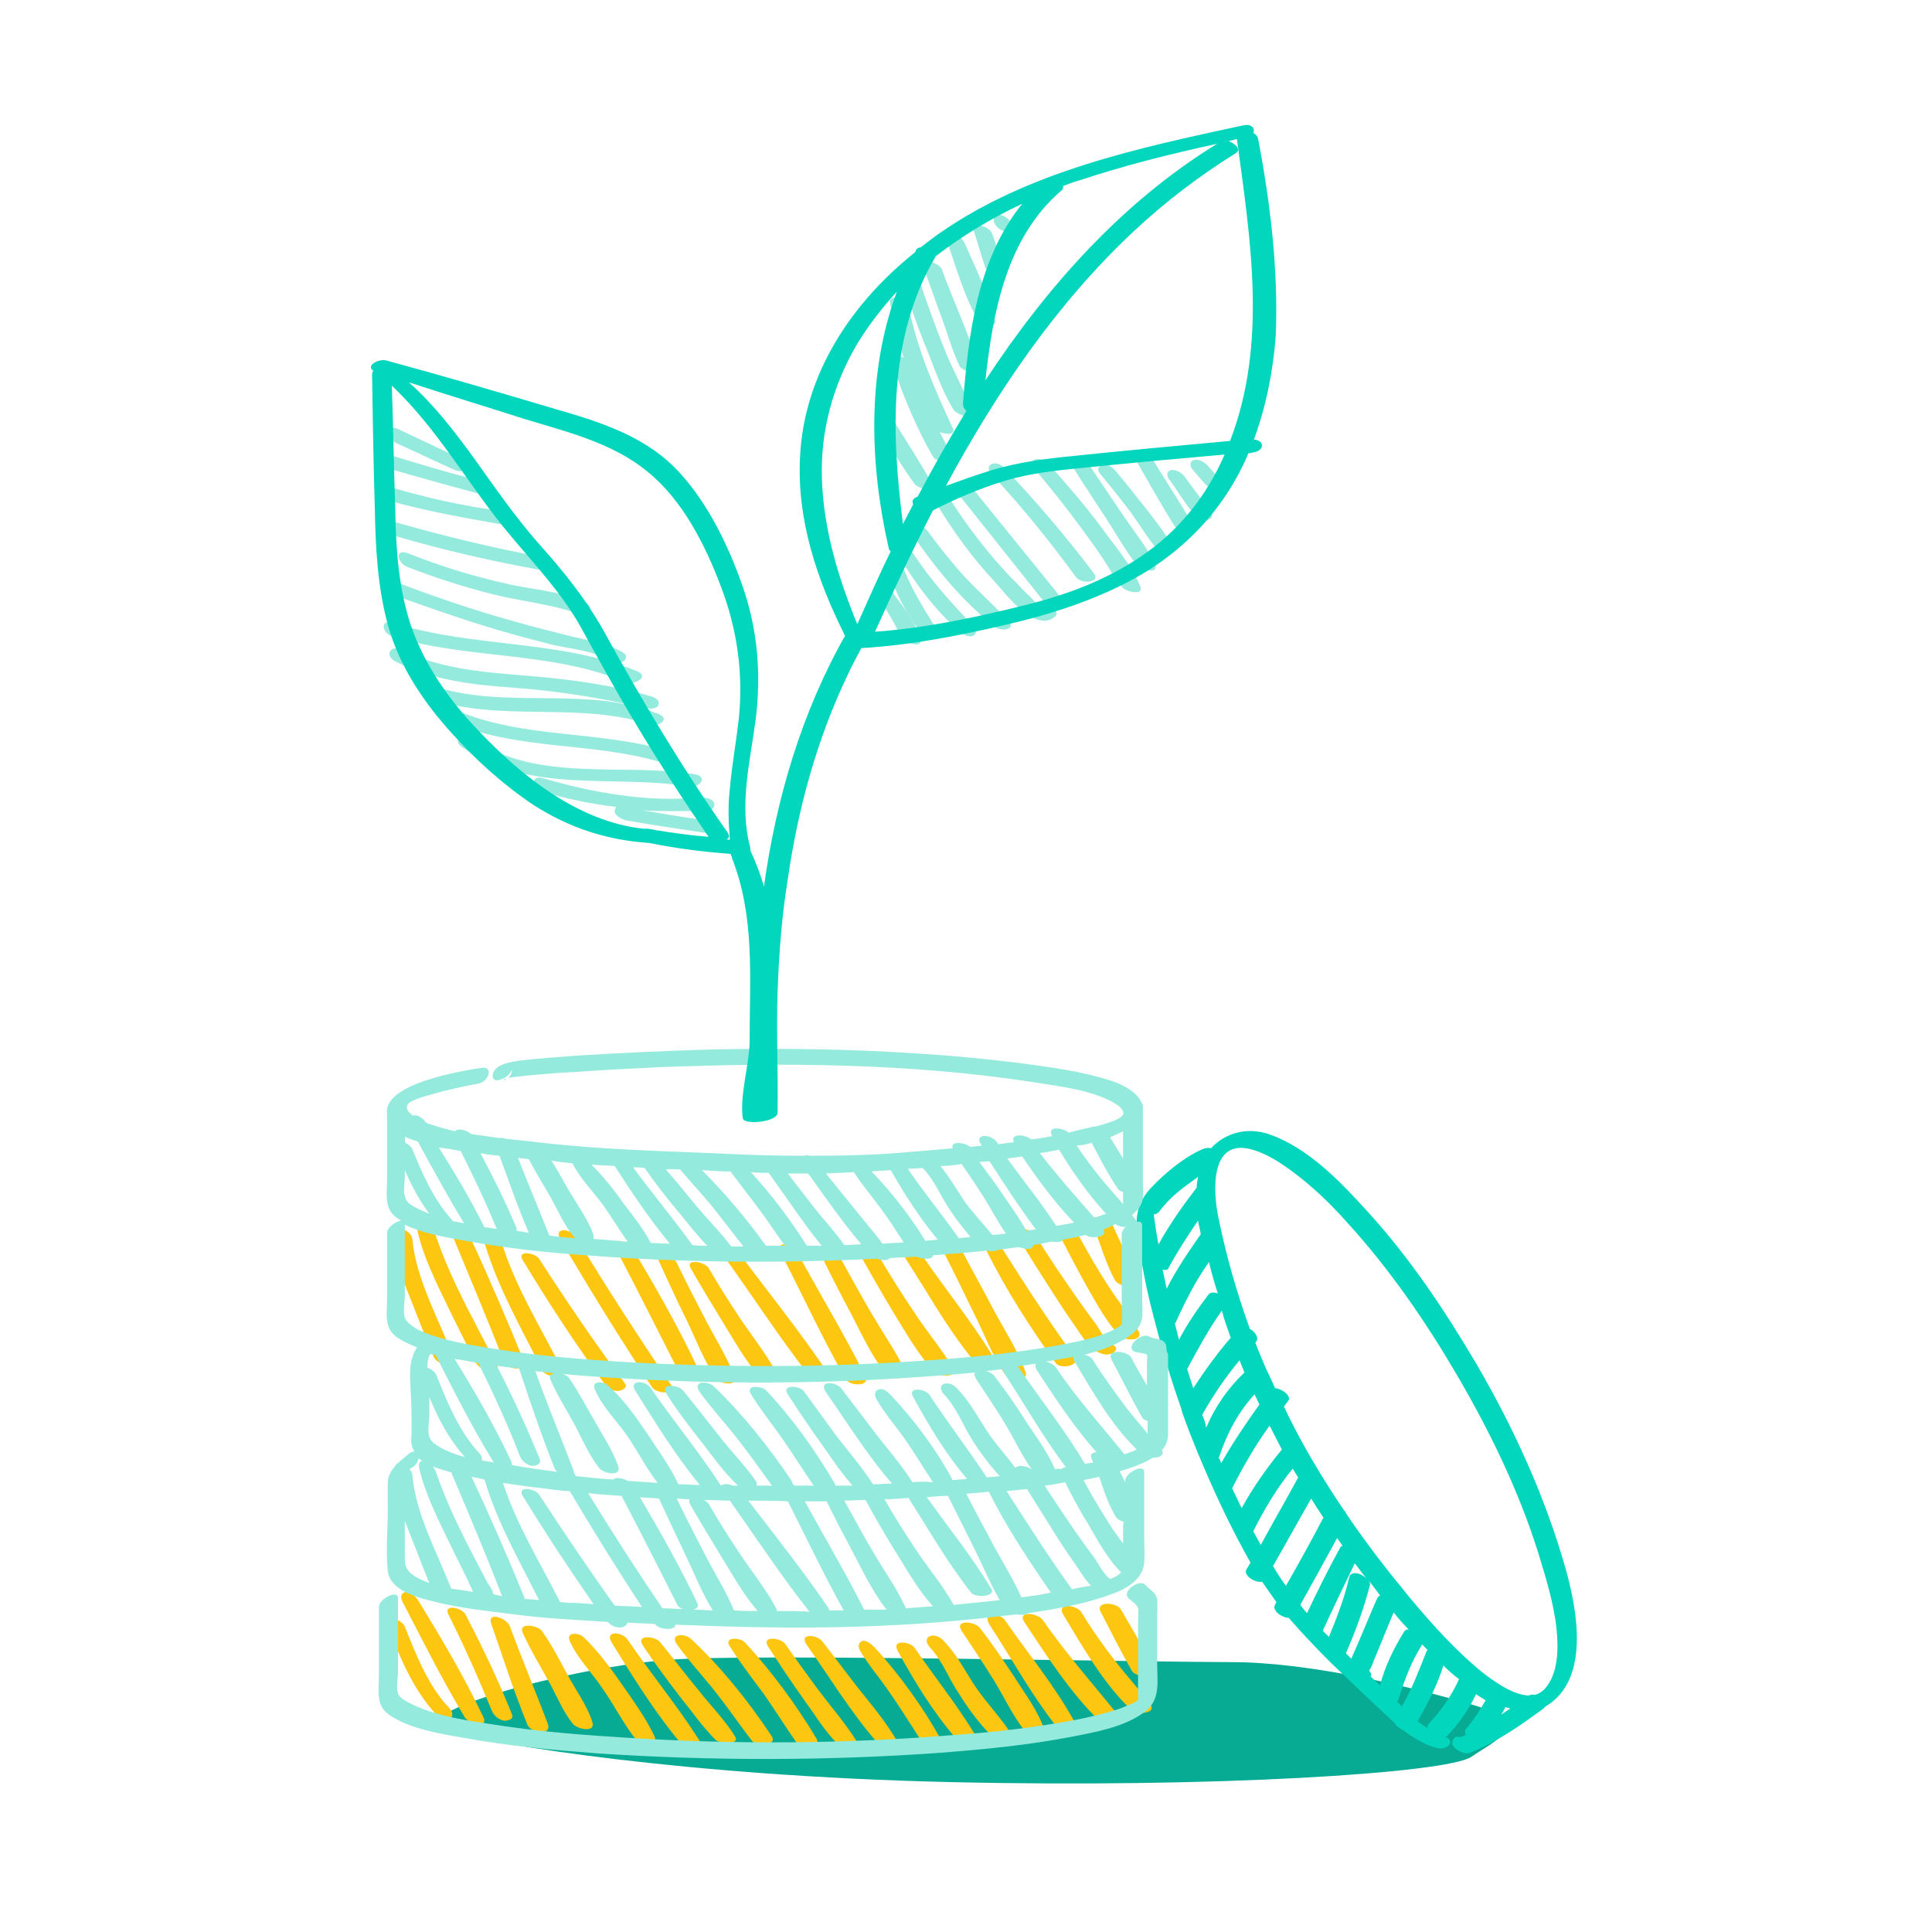 <?xml version="1.0" encoding="utf-8"?>
<!-- Generator: Adobe Illustrator 24.0.3, SVG Export Plug-In . SVG Version: 6.00 Build 0)  -->
<svg version="1.1" id="Calque_1" xmlns="http://www.w3.org/2000/svg" xmlns:xlink="http://www.w3.org/1999/xlink" x="0px" y="0px"
	 viewBox="0 0 283.5 283.5" style="enable-background:new 0 0 283.5 283.5;" xml:space="preserve">
<style type="text/css">
	.st0{fill:#07AA93;}
	.st1{fill:#FDC610;}
	.st2{fill:#02D6BD;}
	.st3{fill:#94EADD;}
</style>
<g>
	<path class="st0" d="M65.4,254c7.2,2,35.2,6.6,73.9,7.5s73-1.3,76.6-3.7c3.6-2.5,9.6-4.9,0-7.7s-24.1-6.2-35.2-6.2
		s-64.6-1.1-79.6-0.5C86.1,243.8,57.3,251.7,65.4,254z"/>
	<g>
		<g>
			<path class="st1" d="M60.5,181.8c-0.1-1.2-2.8-2.5-2.8-0.8c0.1,3,1,5.8,2.1,8.5c1.3,3.2,2.5,6.5,3.9,9.7c0.4,1,3.5,1.8,2.9,0.2
				C64.5,193.7,61.1,188,60.5,181.8z"/>
			<path class="st1" d="M72.3,199.2c0.2-0.2-0.6-1.3-0.8-1.6c-0.4-0.8-0.8-1.5-1.2-2.3c-0.8-1.6-1.7-3.2-2.5-4.9
				c-1.5-3-2.8-6-3.9-9.2c-0.4-1.1-3-2.3-2.6-0.4c0.9,3.8,2.7,7.4,4.4,10.9c0.9,1.9,1.9,3.8,2.8,5.7c0.6,1.3,1.1,3,2.6,3.6
				c0.5,0.2,1.6,0.4,1.8-0.3c0,0,0-0.1,0.1-0.1C73.3,200,72.8,199.5,72.3,199.2z"/>
			<path class="st1" d="M69.2,182c-0.5-1.1-3.4-2-2.6-0.2c2.5,6,5,12,7.4,18.1c0.4,1.1,3.5,1.4,2.9-0.1
				C74.4,193.7,71.9,187.8,69.2,182z"/>
			<path class="st1" d="M73.6,182.3c-0.4-1.2-3.1-2.1-2.6-0.3c1.9,6.7,5.5,12.9,8.6,19.1c0.5,1.1,3.6,1.3,2.9-0.1
				C79.4,194.9,75.6,188.8,73.6,182.3z"/>
			<path class="st1" d="M79.1,184.7c-0.6-0.9-3.3-1.3-2.4,0.2c3.8,6.3,7.8,12.4,12.1,18.3c0.4,0.6,1.3,1,2,0.9
				c0.5-0.1,1.4-0.5,0.9-1.1C87.3,197.1,83.1,190.9,79.1,184.7z"/>
			<path class="st1" d="M84.5,181.5c-0.7-1.2-3.3-1.5-2.3,0.3c4.3,7.4,8.8,14.6,13.5,21.8c0.7,1,3.8,1,2.9-0.2
				C93.7,196.2,89,188.9,84.5,181.5z"/>
			<path class="st1" d="M92.7,183c-0.5-0.9-3.3-1.5-2.4,0.1c3.1,5.9,6.1,11.9,9.1,17.8c0.5,1,3.6,1.2,2.9-0.3
				C99.5,194.6,96.1,188.7,92.7,183z"/>
			<path class="st1" d="M103.7,194c-1.5-2.9-3-5.8-4.4-8.7c-0.3-0.6-1.1-1.3-1.8-1.3c-0.6,0-1.1,0.4-0.8,1.1c1.3,2.8,2.6,5.7,4,8.5
				c1.4,2.9,2.6,6.1,4.4,8.7c0.5,0.8,3.3,1.2,2.7-0.3C106.7,199.2,105.1,196.6,103.7,194z"/>
			<path class="st1" d="M108.5,193.3c-1.6-2.4-3.1-4.8-4.5-7.2c-0.6-1-3.6-1.5-2.6,0.1c1.5,2.6,3,5.1,4.6,7.7
				c1.6,2.6,3.2,5.5,5.2,7.8c0.6,0.6,3.5,1.1,2.7-0.3C112.4,198.6,110.3,196,108.5,193.3z"/>
			<path class="st1" d="M108.4,183.8c-0.8-1.1-3.5-1.2-2.2,0.5c4.2,5.8,8.1,11.9,12.5,17.5c0.5,0.6,1.3,0.9,2,0.8
				c0.5-0.1,1.3-0.5,0.8-1.1C117.4,195.4,112.7,189.6,108.4,183.8z"/>
			<path class="st1" d="M116.9,183.6c-0.7-1.2-3.2-1.6-2.3,0.3c3.2,6.2,6.1,12.5,9.5,18.5c0.6,1,3.6,1.1,2.9-0.4
				C123.9,195.8,120.2,189.7,116.9,183.6z"/>
			<path class="st1" d="M128.1,193.1c-1.7-2.9-3.3-5.8-4.9-8.7c-0.6-1.1-3.5-1.7-2.6,0c1.4,2.9,2.9,5.8,4.4,8.6
				c1.5,2.9,3,6.2,5.1,8.7c0.6,0.7,3.4,0.9,2.7-0.6C131.5,198.4,129.7,195.8,128.1,193.1z"/>
			<path class="st1" d="M134.3,192.8c-2-3-4-6.1-5.8-9.3c-0.6-1-3.5-1.5-2.6,0.1c1.7,3,3.4,6,5.2,9c1.8,2.9,3.7,6.3,6.1,8.8
				c0.6,0.6,3.5,0.8,2.7-0.6C138.2,198,136.1,195.5,134.3,192.8z"/>
			<path class="st1" d="M135.3,184.2c-0.7-1-3.6-1.4-2.6,0.2c3.2,4.9,6.1,10.2,9.8,14.8c0.6,0.8,3.6,0.6,3-0.5
				C142.4,193.7,138.6,189,135.3,184.2z"/>
			<path class="st1" d="M145.8,192.2c-1.5-2.9-3.1-5.7-4.6-8.6c-0.3-0.7-1.1-1.2-1.9-1.2c-0.5,0-1.4,0.3-1,1
				c1.6,3.1,3.1,6.2,4.6,9.3c1.5,2.9,2.7,6.3,4.6,9c0.5,0.7,3.5,1,3-0.3C149.4,198.2,147.4,195.2,145.8,192.2z"/>
			<path class="st1" d="M147,183.1c-0.5-0.8-3.2-1.5-2.4,0.1c2.9,5.9,6.5,11.5,10.3,16.8c0.7,1,3.7,0.4,2.8-0.9
				C153.9,193.9,150.4,188.5,147,183.1z"/>
			<path class="st1" d="M163.1,197.2c-1-0.5-1.8-2.3-2.5-3.2c-1-1.3-1.9-2.6-2.9-4c-2-2.9-4-5.8-5.8-8.8c-0.6-1-3.6-1.4-2.6,0.2
				c1.9,3.2,3.9,6.3,5.9,9.4c1,1.6,2.1,3.1,3.1,4.6c1,1.4,1.7,2.7,3.3,3.2C162.9,199.2,164.8,198,163.1,197.2z"/>
			<path class="st1" d="M167.1,195.4c-1.2-2.3-3-4.4-4.4-6.6c-1.5-2.3-2.9-4.7-4.2-7.1c-0.4-0.7-1.1-1.2-1.9-1.2c-0.5,0-1.4,0.3-1,1
				c1.3,2.5,2.6,5,4,7.5c1.4,2.4,2.8,5.1,4.8,7.1C165,196.7,167.8,196.9,167.1,195.4z"/>
			<path class="st1" d="M163.7,188c0.5,0.7,3.4,1.4,3,0c-0.8-2.9-2.3-5.6-3.5-8.4c-0.5-1.1-3.5-1.6-2.9,0
				C161.4,182.2,162.2,185.4,163.7,188z"/>
		</g>
		<g>
			<path class="st1" d="M59.4,238.7c-0.4-1.1-3.2-2-2.5-0.2c1.8,4.8,3.7,9.4,7.2,13.2c1.2,1.3,3.3,0.4,1.7-1.2
				C62.8,247.3,61.1,242.9,59.4,238.7z"/>
			<path class="st1" d="M61.4,234.9c-0.4-0.6-1.2-1.5-1.9-1.3s-0.8,0.8-0.4,1.5c2.9,5.6,5.8,11.4,9.1,16.9c0.6,1,3.6,1.8,2.7-0.1
				C68.1,246,64.7,240.3,61.4,234.9z"/>
			<path class="st1" d="M68.3,236.9c-0.5-1-3.3-1.6-2.5,0c2.3,4.6,4.4,9.3,6.4,14.2c0.3,0.7,1.1,1.3,1.8,1.4c0.5,0,1.5-0.2,1.1-1
				C73.1,246.5,70.8,241.7,68.3,236.9z"/>
			<path class="st1" d="M74.8,238.6c-0.5-1.2-3.4-2.2-2.7-0.3c1.7,4.9,3.3,9.9,5.3,14.8c0.5,1.2,3.6,1.6,3-0.1
				C78.6,248.2,76.6,243.5,74.8,238.6z"/>
			<path class="st1" d="M83.3,245.8c-1.2-2.2-2.3-4.4-3.8-6.5c-0.6-0.8-3.5-1.3-2.8,0.3c1.1,2.4,2.4,4.6,3.7,6.9
				c1.2,2.1,2.2,4.7,3.7,6.5c0.6,0.7,3.4,1.4,2.8-0.4C86.1,250.2,84.5,248,83.3,245.8z"/>
			<path class="st1" d="M91.5,247.5c-1.8-2.6-3.7-5.2-5.9-7.3c-0.6-0.6-2.6-0.8-2,0.6c1.1,2.5,3.2,4.6,4.7,6.8
				c1.7,2.4,3.1,5.2,4.9,7.5c0.6,0.8,3.6,1.2,2.8-0.4C94.8,252.2,93.1,249.8,91.5,247.5z"/>
			<path class="st1" d="M92.1,240.6c-0.8-1.2-3.5-1.4-2.3,0.5c3.1,5,6.3,10.2,10.1,14.7c0.5,0.6,1.3,0.9,2,0.8
				c0.5-0.1,1.2-0.5,0.8-1.1C99.4,250.3,95.5,245.6,92.1,240.6z"/>
			<path class="st1" d="M102.4,247.9c-1.9-2.3-3.7-4.7-5.6-7c-0.7-0.8-3.5-1.1-2.5,0.5c1.7,2.6,3.6,5.1,5.5,7.6
				c1.7,2.1,3.3,4.4,5.2,6.3c0.6,0.6,3.8,0.8,2.8-0.6C106.3,252.3,104.2,250.2,102.4,247.9z"/>
			<path class="st1" d="M101.4,240.5c-0.9-0.9-3.3-0.8-2,0.9c1.6,2.2,3.5,4.3,5.3,6.5c1.9,2.4,3.7,5,5.6,7.5c0.7,1,3.9,0.8,2.9-0.7
				C109.8,249.6,105.8,244.6,101.4,240.5z"/>
			<path class="st1" d="M109.3,241c-0.6-0.7-3.2-0.9-2.2,0.6c1.5,2.4,3.3,4.7,5,7c1.6,2.3,3.1,4.7,4.7,7c0.7,1,3.9,1,3-0.5
				C116.8,250.1,113.2,245.2,109.3,241z"/>
			<path class="st1" d="M120.1,248c-1.7-2.3-3.3-4.5-4.9-6.8c-0.7-0.9-3.5-1.2-2.5,0.4c1.7,2.6,3.4,5.2,5.2,7.7
				c1.6,2.2,3.1,4.7,5,6.6c0.6,0.6,3.7,1.1,2.8-0.4C124,252.8,121.9,250.4,120.1,248z"/>
			<path class="st1" d="M126,247.8c-1.8-2.3-3.5-4.6-5.3-6.9c-0.8-1.1-3.6-1.3-2.3,0.5c3.4,4.8,6.6,10.1,10.5,14.5
				c0.5,0.5,1.3,0.9,2,0.8c0.5-0.1,1.2-0.5,0.8-1.1C130.1,252.8,128,250.3,126,247.8z"/>
			<path class="st1" d="M128.3,241.7c-0.4-0.4-1.2-1.1-1.8-0.9c-0.6,0.3-0.6,0.9-0.3,1.4c1.2,2.1,2.9,4,4.3,6.1
				c1.7,2.4,3.2,4.9,4.8,7.3c0.6,0.8,3.6,1.2,2.8-0.3C135.5,250.6,132,245.7,128.3,241.7z"/>
			<path class="st1" d="M134.2,241.8c-0.6-0.9-3.4-1.3-2.5,0.4c2.4,4.4,5.2,9,8.5,12.8c0.6,0.7,3.7,0.9,2.8-0.6
				C140.3,250,137.1,246,134.2,241.8z"/>
			<path class="st1" d="M142.8,247c-1.4-2.2-2.6-4.5-4.5-6.4c-1.2-1.2-3.3-0.5-1.8,1.2c1.8,1.9,2.7,4.5,4.2,6.7
				c1.3,2.1,2.9,4.3,4.6,6c0.5,0.5,1.3,0.9,2,0.7c0.5-0.1,1.2-0.5,0.8-1.2C146.5,251.6,144.4,249.5,142.8,247z"/>
			<path class="st1" d="M148.8,246c-1.6-2.4-3.2-4.8-5-7.1c-0.7-1-3.8-1.3-2.7,0.4c1.6,2.4,3.2,4.8,4.7,7.2s2.8,5.3,4.6,7.5
				c0.6,0.7,3.5,1.5,2.8-0.3C152.3,251,150.3,248.4,148.8,246z"/>
			<path class="st1" d="M147.5,237.8c-0.8-1.2-3.5-1.3-2.3,0.6c3.2,4.9,6.1,10.2,9.7,14.8c0.6,0.8,3.6,1,2.8-0.5
				C154.8,247.4,150.9,242.7,147.5,237.8z"/>
			<path class="st1" d="M153,237.7c-0.7-1-3.8-1.4-2.7,0.3c3.3,5,6.7,10.3,11,14.5c0.7,0.7,3.7,0.4,2.7-0.9
				C160.3,247,156.4,242.6,153,237.7z"/>
			<path class="st1" d="M163.7,243.8c-1.8-2.3-3.5-4.7-5-7.2c-0.7-1.1-3.7-1.5-2.7,0.3c2.9,4.8,6,10.3,10.1,14.1
				c0.7,0.6,3.7,0.5,2.7-0.9C167.2,247.9,165.3,245.9,163.7,243.8z"/>
			<path class="st1" d="M169.3,244.7c-1.5-2.9-3.2-5.7-4.8-8.5c-0.6-1.1-3.8-1.3-3,0.3c1.5,2.9,3,5.9,4.6,8.7
				C166.8,246.3,170,246.1,169.3,244.7z"/>
		</g>
		<path class="st2" d="M229.8,230.4c-3-10.6-7.5-20.5-13-30c-4.7-8-9.9-15.8-16.2-22.7c-3.9-4.3-8.6-9.2-14.2-11.2
			c-3.3-1.2-6.6-0.3-8.7,2c-0.3-0.1-0.8-0.1-1.4,0.2c-2.7,1.2-5.4,3.5-7.4,5.6c-2.6,2.8-2.3,5.3-1.7,8.8c0.5,3.4,1.2,6.8,2.1,10.2
			c0.6,2.3,1.2,4.6,1.9,6.9c0,0.2,0.1,0.4,0.2,0.6c0.6,2,1.3,4.1,2,6.1c0,0.2,0.1,0.4,0.2,0.7c0.6,1.7,1.3,3.5,2,5.2
			c2.3,5.6,4.9,11.2,7.9,16.5c-0.2,0.3-0.4,0.7-0.6,1c-0.5,0.9,1.3,2,2.3,1.8c0.7,1,1.4,2,2.1,3c-0.1,0.1-0.1,0.2-0.2,0.4
			c-0.5,0.8,1,1.9,2,1.9c1.9,2.2,4,4.4,6.1,6.5c2.6,2.5,5.2,5,7.8,7.4c0.5,0.5,1.1,1,1.6,1.5c0.2,0.4,0.7,0.8,1.3,1.1
			c1.5,1.1,3.1,2.1,4.9,2.6c1.5,0.4,2.9-1,1.3-1.6c0.1,0,0.1-0.1,0.2-0.1c1.8-1.9,3.2-3.9,4.3-6.2c0.4,0.3,0.9,0.6,1.4,0.9
			c-0.8,1.4-1.7,2.8-2.8,4.1c-0.3,0.3-0.3,0.7-0.1,1c-0.3,0.1-0.5,0.2-0.8,0.3c-0.5-0.1-0.9-0.1-1.1,0.5l0,0
			c-0.4,0.8,0.6,1.5,1.5,1.8l0,0l0,0c0.4,0.1,0.7,0.1,1,0c4-1.6,7.4-4,10.8-6.5c0.1-0.1,0.2-0.2,0.3-0.3
			C233.4,246.5,231.4,236.2,229.8,230.4z M169.3,178.2c0.3,0,0.6-0.2,0.8-0.4c1.6-2.2,3.6-3.6,5.7-5.1c-0.1,0.5-0.2,1.1-0.2,1.6
			c0,0,0,0-0.1,0.1c-2,2.6-3.9,5.3-5.5,8.2C169.7,181.1,169.5,179.7,169.3,178.2z M171.2,189.1c-0.2-0.9-0.4-1.9-0.6-2.8
			c0.4,0.1,0.8,0.1,0.9-0.3c1.3-2.4,2.8-4.7,4.3-6.9c0.1,0.7,0.3,1.3,0.4,2C174.4,183.7,172.6,186.3,171.2,189.1z M173,196.6
			c-0.2-0.8-0.4-1.6-0.6-2.4l0.1-0.1c1.4-3.1,2.9-6.1,4.9-8.9c0.4,1.6,0.8,3.1,1.3,4.6c-0.6-0.2-1.1-0.2-1.4,0.2
			C175.7,192.1,174.2,194.3,173,196.6z M175.1,203.7c-0.3-0.9-0.6-1.9-0.9-2.8c1.6-3,3.2-5.9,5.1-8.6c0.1,0.4,0.2,0.7,0.3,1.1
			c0.3,1,0.7,2,1,2.9C178.6,198.6,176.8,201.1,175.1,203.7z M176.4,207.6c1.6-2.8,3.4-5.5,5.5-8c0.2,0.6,0.5,1.2,0.7,1.8
			c-2.4,2.3-4.3,5-5.6,8.1C176.9,208.9,176.7,208.2,176.4,207.6z M178.8,213.9c0,0,0-0.1,0.1-0.1c1.1-3.4,2.8-6.6,5.2-9.2
			c0.2,0.5,0.5,1,0.7,1.5c-2,2.8-3.9,5.6-5.6,8.6C179.1,214.4,179,214.1,178.8,213.9z M182.2,221.3c-0.5-1-0.9-1.9-1.4-2.9
			c1.6-3.2,3.4-6.3,5.5-9.2c0.6,1.2,1.2,2.3,1.8,3.5C185.9,215.4,183.9,218.2,182.2,221.3z M185,226.7c-0.4-0.7-0.7-1.3-1.1-2
			c1.6-3.2,3.5-6.4,5.8-9.2c0.3,0.5,0.5,0.9,0.8,1.3C188.7,220.1,186.8,223.4,185,226.7z M188.7,232.7c-0.7-0.9-1.3-1.9-1.9-2.9
			c1.9-3.3,3.7-6.6,5.6-9.9c0.6,1,1.2,1.9,1.8,2.8C192.4,226.1,190.6,229.4,188.7,232.7z M191.8,236.7c-0.4-0.4-0.7-0.8-1-1.2
			c1.8-3.2,3.6-6.5,5.4-9.8c0.3,0.4,0.5,0.7,0.8,1.1c-0.2,0.1-0.3,0.2-0.4,0.4C194.9,230.3,193.3,233.5,191.8,236.7z M195,240.2
			c-0.3-0.3-0.6-0.6-0.9-0.9c1.5-3.3,3.1-6.6,4.7-9.9c0.6,0.8,1.2,1.6,1.8,2.3c-0.7-0.8-2.3-1.3-2.6-0.3
			C197.3,234.4,196.2,237.3,195,240.2z M198.3,243.4l-0.1-0.1c-0.2-0.2-0.5-0.5-0.7-0.7c1.4-3.2,2.6-6.5,3.5-9.9
			c0.1-0.3,0-0.5-0.2-0.8c0.6,0.7,1.1,1.4,1.7,2.2c-0.1,0.1-0.3,0.2-0.4,0.4c-1.1,2.5-2.1,5-3.2,7.5
			C198.7,242.4,198.5,242.9,198.3,243.4z M202.5,247.3c-0.5-0.4-0.9-0.9-1.4-1.3c0.1-0.1,0.1-0.2,0.1-0.3c0-0.2-0.2-0.4-0.3-0.6
			c0.2-0.1,0.6-1.1,0.6-1.2c1-2.4,2-4.9,3-7.3c0.7,0.9,1.4,1.7,2.2,2.5c-0.3,0-0.6,0.1-0.7,0.4C204.5,241.9,203.2,244.6,202.5,247.3
			z M205.7,250.4c-0.2-0.2-0.5-0.5-0.7-0.7l0,0c0.1-0.1,0.2-0.2,0.2-0.3c0.9-2.9,1.9-5.6,3.5-8.1c0.3,0.3,0.5,0.6,0.8,0.8
			c-0.1,0.1-0.2,0.2-0.2,0.3C208.2,245.1,207.2,247.9,205.7,250.4z M209.7,252.9c-0.2,0.2-0.3,0.5-0.2,0.7c-0.5-0.3-1-0.7-1.5-1
			c1.5-2.6,2.9-5.3,3.8-8.2c0.7,0.7,1.5,1.4,2.3,2C213,248.8,211.5,251,209.7,252.9z M207,234.6c-3.3-4-6.5-8.1-9.4-12.4
			c-0.1-0.2-0.2-0.4-0.4-0.6c-3.3-4.9-6.3-9.9-8.8-15.2c0.2-0.3,0.4-0.5,0.6-0.8c0.6-0.7-0.8-1.8-1.9-1.9c-0.5-1.2-1.1-2.3-1.6-3.5
			c-0.4-1-0.9-2.1-1.3-3.2l0.1-0.1c0.5-0.5-0.1-1.5-0.9-1.9c-1.9-5.3-3.5-10.8-4.6-16.3c-0.8-3.7-1.3-11.5,4.6-10.1
			c2.4,0.6,4.5,2,6.5,3.5c2.8,2.1,5.4,4.6,7.7,7.2c6.4,7,11.8,14.9,16.5,23s8.8,16.6,11.6,25.5c1.1,3.6,2.3,7.4,2.7,11.2
			c0.3,2.8,0.3,6.7-1.8,8.9c-0.4,0.4-0.9,0.7-1.4,0.8c-0.3-0.1-0.6,0-0.9,0.1c-2.5-0.1-5.5-2.4-6.9-3.5
			C213.5,242.1,210.2,238.4,207,234.6z M220.9,250.5c0.2,0.1,0.5,0.1,0.7,0.2c-0.4,0.3-0.9,0.6-1.3,0.9
			C220.5,251.3,220.7,250.9,220.9,250.5z"/>
		<g>
			<path class="st3" d="M73.8,158.4L73.8,158.4c0,0.1,0.2,0.1,0.5-0.1c-0.1,0-0.2,0-0.3,0C73.9,158.4,73.9,158.4,73.8,158.4z"/>
			<g>
				<path class="st3" d="M83.5,202.2c-0.5-0.8-3.4-1.2-2.7,0.3c1,2.3,2.4,4.5,3.6,6.7c1.1,2.1,2.1,4.5,3.6,6.3
					c0.6,0.7,3.3,1.3,2.7-0.4c-0.8-2.3-2.3-4.5-3.5-6.7C86,206.4,84.9,204.2,83.5,202.2z"/>
				<path class="st3" d="M171.1,197.4c-0.3-1.1-1.7-0.8-2.5-1.3c-1.1-0.6-3.5,1.5-2.2,2.2c0.4,0.2,1.8,0.3,1.9,0.5
					c0.1,0.2,0,1,0,1.2c0,1.1,0,2.2,0,3.3c-0.8-1.4-1.6-2.7-2.3-4.1c-0.6-1-3.7-1.3-2.9,0.3c1.5,2.8,2.9,5.7,4.5,8.5
					c0.1,0.2,0.4,0.4,0.8,0.5c0,0.5,0,1,0,1.5c0,0.1,0,0.3,0,0.4c-1-1.3-2.1-2.5-3.1-3.8c-1.7-2.3-3.4-4.6-4.9-7
					c-0.2-0.4-0.7-0.7-1.3-0.8c1.9-0.5,3.8-1.1,5.4-2c1.1-0.6,2.5-1.5,2.9-2.7c0.4-1,0.2-2.3,0.2-3.3c0-3.7,0-7.4,0-11
					c0-0.5-0.4-0.6-0.8-0.5c0-0.1-0.1-0.3-0.2-0.4c-0.2-0.2-0.3-0.4-0.5-0.6c0.6-0.5,1.1-1,1.4-1.7c0.4-1,0.2-2.3,0.2-3.3
					c0-3.7,0-7.4,0-11c0-0.2-0.1-0.4-0.2-0.5c-0.6-1.5-2.6-2.6-4.4-3.2c-4.3-1.4-9-2-13.4-2.6c-4.9-0.6-9.9-1.1-14.9-1.4
					c-10.2-0.7-20.5-0.8-30.7-0.6c-6.5,0.2-13,0.5-19.5,0.9c-2.7,0.2-5.4,0.4-8.1,0.7c-1.3,0.2-4.3,0.5-4.2,2.4
					c0.1,0.7,0.9,0.6,1.6,0.2c0,0,0,0,0.1,0c0.6-0.4,1.2-1,1.1-1.5c0.1,0.9-0.3,1.3-0.6,1.5c0.1,0,0.3-0.1,0.4-0.1
					c0.9-0.1,1.8-0.2,2.7-0.3c2.3-0.2,4.5-0.4,6.8-0.5c4.1-0.3,8.2-0.5,12.3-0.7c18-0.7,36.4-0.6,54.3,2.1c3.6,0.6,7.8,1,11.2,2.5
					c0.7,0.3,1.5,0.7,2.1,1.2c0.8,0.8,0.7,1.3-0.3,1.8s-2.1,0.8-3.2,1.1c-0.4,0-0.8,0.1-1,0.2c-0.2,0-0.4,0.1-0.6,0.1
					c-0.8,0.2-1.6,0.4-2.4,0.6c-0.9-0.8-3.3-1-2.4,0.5l0,0c-1,0.2-2,0.4-3.1,0.5c-0.9-0.8-3.2-0.9-2.5,0.4c-0.8,0.1-1.6,0.2-2.3,0.3
					c-0.1-0.1-0.2-0.3-0.3-0.4c-0.8-1.1-3.4-1.2-2.2,0.5l0.1,0.1c-0.6,0.1-1.1,0.1-1.7,0.2c-0.9-0.7-3-0.9-2.6,0.2
					c-2.3,0.2-4.7,0.4-7,0.6c-4.7,0.4-9.3,0.5-13.9,0.5c-0.4-0.1-0.7-0.1-0.9,0c-3.8,0-7.7-0.1-11.5-0.3c-9.3-0.4-18.5-0.6-27.7-1.7
					c-1.5-0.2-3-0.3-4.6-0.5c-0.3-0.1-0.6-0.2-0.9-0.1c-1.4-0.2-2.8-0.4-4.2-0.6c-0.6-0.6-2-0.9-2.3-0.4c-1.4-0.3-2.7-0.7-3.9-1.1
					c-0.1,0-0.3-0.1-0.4-0.2c-0.4-0.5-1.1-1.2-1.8-1h-0.1c-0.7-0.5-1.1-1-0.8-1.6c0.5-0.8,3-1.3,3.8-1.6c2.2-0.6,4.4-1.1,6.6-1.5
					c1.4-0.2,2.4-2.6,0.4-2.3c-2.4,0.4-14.5,2.2-13.8,6.8c0,3.2,0,6.4,0,9.6c0,2.1-0.5,4.2,1.4,5.6c0.2,0.1,0.4,0.3,0.7,0.4
					c-0.8,0.1-2.1,1-2.1,1.8c0,3.2,0,6.5,0,9.7c0,2.1-0.5,4.2,1.4,5.6c0.9,0.6,1.9,1.1,3,1.5c-1.4,2.1-1,4.7-0.9,7.1
					c0.1,1.7,0.1,3.5,0.1,5.2c0,0.8-0.2,1.8,0.2,2.6c0.1,0.1,0.1,0.3,0.2,0.4c-0.3,0-0.6,0.1-1,0.5c-0.5,0.4-1,0.8-1.4,1.2
					c-0.2,0.1-0.3,0.2-0.4,0.4c-0.6,0.7-1.1,1.5-1.1,2.5c0,1.3,0,2.7,0,4c0,2.9-0.3,6,0,8.9c0.3,3,4.7,4,7.1,4.6
					c3.7,0.9,7.6,1.3,11.5,1.8c4.5,0.6,9.1,0.8,13.7,1.1c0.4,0.5,1.2,0.9,1.9,0.8c0.4,0,0.9-0.3,1-0.7c1.3,0.1,2.7,0.1,4,0.2
					c0.6,0.9,3.1,1,3,0.1c7.2,0.3,14.5,0.5,21.8,0.4c7.6-0.1,15.2-0.5,22.8-1.3c1.8-0.2,3.6-0.4,5.4-0.6c0.7,0.1,1.5,0.1,1.8-0.2
					c4.1-0.6,8.2-1.3,12-2.7c2.1-0.7,4.8-2.1,5-4.7c0.1-1.2,0-2.4,0-3.6c0-3.2,0-6.5,0-9.7c0-1.3-2.8,0.1-2.8,1.3c0,0.1,0,0.2,0,0.2
					c-0.3-0.6-0.5-1.1-0.8-1.6c1.7-0.5,3.4-1.1,4.9-2c0.9,0,1.7-0.3,1.3-1.1c0.7-0.8,0.9-1.5,0.9-2.5c0-1.8,0-3.6,0-5.4
					c0-2.1,0-4.2,0-6.2C171.1,198.3,171.2,197.7,171.1,197.4z M157.7,199.8c2.6,4.4,5.4,9.3,9.1,12.9c-0.6,0.3-1.2,0.5-1.8,0.7
					c-3.4-4.2-7-8.2-10.1-12.8c-0.3-0.4-0.8-0.6-1.4-0.8c1.3-0.2,2.7-0.5,4-0.7C157.5,199.3,157.5,199.6,157.7,199.8z M154.8,215.6
					c-1-2.4-2.7-4.7-4.1-6.8c-1.5-2.4-3.1-4.7-4.8-6.9c-0.2-0.3-0.7-0.6-1.2-0.7c0.8-0.1,1.6-0.2,2.4-0.3c0,0.1,0.1,0.3,0.2,0.5
					c3,4.6,5.8,9.5,9.1,13.9c-0.2,0-0.5,0.1-0.7,0.3C155.4,215.5,155.1,215.5,154.8,215.6z M157.3,233.2c-3.4-4.7-6.5-9.6-9.6-14.4
					c1-0.1,2-0.2,3-0.3c1.5,2.4,3,4.8,4.5,7.2c1,1.6,2.1,3.1,3.1,4.6c0.6,0.9,1.1,1.7,1.8,2.4C159.2,232.8,158.2,233,157.3,233.2z
					 M149.9,234.4c-1.2-2.6-2.7-5.1-4.1-7.6c-1.3-2.5-2.7-5-4-7.6c1.1-0.1,2.2-0.2,3.3-0.3c2.6,5.2,5.8,10,9.1,14.8
					C152.8,234,151.4,234.2,149.9,234.4z M133.9,217.5c-1.6-2.5-3.5-4.7-5.3-7c-1.7-2.2-3.4-4.5-5.1-6.7c-0.8-1.1-3.5-1.3-2.3,0.5
					c3.1,4.4,6.1,9.3,9.7,13.4c-0.9,0-1.8,0.1-2.7,0.1c0,0,0,0-0.1,0c-1.6-2.5-3.5-4.7-5.3-7c-1.6-2.2-3.2-4.4-4.8-6.6
					c-0.6-0.9-3.4-1.1-2.4,0.4c1.6,2.5,3.3,5,5.1,7.5c1.4,2,2.8,4.1,4.4,5.9c-0.8,0-1.7,0-2.5,0c0-0.1-0.1-0.2-0.1-0.3
					c-2.8-4.8-6.3-9.7-10.1-13.7c-0.6-0.6-3.1-0.9-2.2,0.6c1.5,2.4,3.2,4.5,4.8,6.8c1.5,2.2,2.9,4.4,4.4,6.6c-0.9,0-1.9,0-2.8,0
					c-0.1-0.1-0.2-0.2-0.3-0.3c0-0.1-0.1-0.3-0.2-0.5c-3.3-4.9-7.2-9.8-11.4-13.8c-0.9-0.8-3.2-0.8-2,0.9c1.6,2.2,3.4,4.2,5.1,6.3
					c1.9,2.4,3.6,4.8,5.4,7.3l0.1,0.1c-0.8,0-1.5,0-2.3,0c0.1-0.2,0.1-0.4-0.1-0.7c-1.6-2.3-3.6-4.3-5.3-6.5
					c-1.8-2.3-3.6-4.6-5.4-6.8c-0.7-0.8-3.4-1.1-2.4,0.5c1.6,2.6,3.5,5,5.3,7.3c1.6,2.1,3.2,4.3,5.1,6.1l0.1,0.1c-0.3,0-0.5,0-0.8,0
					c-0.6-0.3-1.4-0.3-1.7,0l0,0c-3.2-4.9-6.9-9.4-10.3-14.3c-0.8-1.2-3.4-1.3-2.2,0.5c2.9,4.6,5.9,9.5,9.4,13.7
					c-1.1,0-2.2-0.1-3.2-0.1c0-0.1,0-0.2-0.1-0.3c-1.2-2.5-2.9-4.8-4.4-7.1c-1.7-2.5-3.5-5.1-5.8-7.1c-0.6-0.6-2.5-0.8-1.9,0.6
					c1,2.4,3.1,4.5,4.6,6.6c1.6,2.3,2.9,4.9,4.6,7.1c-1.5-0.1-2.9-0.2-4.4-0.3c-0.7-0.4-1.8-0.6-2.1-0.2c-1.8-0.1-3.6-0.3-5.5-0.5
					c-0.1-0.1-0.2-0.3-0.2-0.4c0-0.1-0.1-0.1-0.1-0.2c0-0.1,0-0.2-0.1-0.4c-1.8-4.7-3.7-9.3-5.4-14c0-0.1-0.1-0.3-0.2-0.4
					c2.5,0.3,4.9,0.5,7.4,0.7c16.1,1.2,32.3,1.3,48.4,0.2c2.9-0.2,5.8-0.4,8.8-0.7c-0.2,0.2-0.1,0.5,0.1,0.9c1.5,2.3,3.1,4.6,4.5,7
					c1.2,2,2.3,4.4,3.7,6.3c-0.7-0.5-2-0.7-2.4-0.2c-1.4-1.9-3-3.6-4.3-5.6c-1.4-2.2-2.6-4.4-4.4-6.2c-1.2-1.2-3.2-0.5-1.7,1.1
					c1.7,1.8,2.7,4.4,4,6.5c1.2,1.9,2.6,3.8,4.1,5.4c-0.6,0.1-1.3,0.1-1.9,0.2c-2.7-4.1-5.7-8-8.4-12.1c-0.6-0.9-3.3-1.3-2.4,0.3
					c2.3,4.2,4.8,8.4,7.9,12c-0.7,0.1-1.4,0.1-2.1,0.2c-2.4-4.5-5.7-8.9-9.1-12.5c-0.4-0.4-1.1-1.1-1.8-0.8
					c-0.6,0.2-0.6,0.9-0.3,1.4c1.2,2.1,2.8,3.9,4.2,5.9s2.7,4.2,4.1,6.3C136,217.4,134.9,217.4,133.9,217.5z M126.8,236.2
					c-2.7-5.4-5.8-10.6-8.7-15.9c1.1,0,2.1,0,3.2,0c1.2,2.5,2.5,4.9,3.8,7.4c1.5,2.8,3,6,5,8.5C128.9,236.2,127.9,236.2,126.8,236.2
					z M121.6,236c-3.7-5.4-7.8-10.6-11.8-15.8c1.9,0,3.8,0,5.8,0.1c2.7,5.3,5.3,10.8,8.2,16c-0.7,0-1.4,0-2.1,0
					C121.7,236.3,121.6,236.1,121.6,236z M132.8,235.7c-1.3-2.8-3.2-5.4-4.7-8c-1.5-2.5-2.8-5-4.2-7.5c1,0,2-0.1,3.1-0.1
					c1.3,2.4,2.7,4.8,4.1,7.1c1.8,2.8,3.5,6,5.8,8.5c-1.3,0.1-2.7,0.2-4,0.3C132.9,235.9,132.9,235.8,132.8,235.7z M107.7,236.3
					c-1.1-2.7-2.7-5.2-4-7.7c-1.5-2.9-3-5.8-4.4-8.7c0.6,0,1.3,0.1,1.9,0.1c-0.1,0.2-0.1,0.4,0.1,0.8c1.5,2.6,3,5.1,4.6,7.7
					c1.6,2.6,3.2,5.5,5.2,7.8l0.1,0.1C110.1,236.4,108.9,236.4,107.7,236.3z M91.2,219.5c2.8,5.3,5.5,10.7,8.2,16
					c0.1,0.3,0.5,0.5,0.8,0.6c-1,0-2-0.1-3-0.1c-3.8-5.6-7.4-11.2-10.9-16.9C88,219.3,89.6,219.4,91.2,219.5z M102.3,235.2
					c-2.5-5.3-5.4-10.4-8.4-15.5c0.9,0.1,1.9,0.1,2.8,0.2c1.3,2.8,2.6,5.6,3.9,8.3s2.4,5.6,4,8.1c-0.9,0-1.8-0.1-2.8-0.1
					C102.3,236,102.6,235.7,102.3,235.2z M72.6,234c-0.1-0.1-0.2-0.1-0.3-0.2c0.2-0.2-0.6-1.3-0.8-1.6c-0.4-0.8-0.8-1.5-1.2-2.3
					c-0.8-1.6-1.7-3.2-2.5-4.9c-1.5-3-2.8-6-3.9-9.2c-0.1-0.2-0.2-0.4-0.4-0.6c1,0.4,2,0.6,2.8,0.9c0,0.1,0,0.2,0.1,0.4
					c2.5,5.9,5,11.8,7.3,17.8C73.5,234.1,73,234.1,72.6,234z M66.2,233.1c-2.1-5.4-5.2-10.9-5.7-16.7c0-0.3-0.2-0.5-0.4-0.8
					c0.3-0.2,0.5-0.4,0.6-0.4c0.5-0.4,0.7-0.9,0.7-1.2c0.2,0.1,0.4,0.3,0.6,0.4c-0.4,0-0.6,0.3-0.5,1c0.9,3.8,2.7,7.4,4.4,10.9
					c0.9,1.9,1.9,3.8,2.8,5.7c0.2,0.5,0.5,1,0.7,1.6C68.4,233.4,67.3,233.3,66.2,233.1z M63.7,211.8c-1.3-1-0.7-2.7-0.7-4.3
					c0-0.8,0-1.7,0-2.5c1.3,3.2,2.9,6.2,5.2,8.8C66.4,213.3,64.9,212.7,63.7,211.8z M76.9,234.3c-2.4-5.9-5-11.8-7.7-17.6
					c0.6,0.1,1.3,0.3,1.9,0.4c1.8,6.2,5.1,11.9,8,17.7c-0.7-0.1-1.4-0.1-2.2-0.2C77,234.5,76.9,234.4,76.9,234.3z M75,214.4
					c-2.4-5.1-5.3-10.2-8.3-15c0.4,0.1,0.8,0.1,1.2,0.2c0.8,0.1,1.5,0.3,2.3,0.4c2.2,4.5,4.3,9,6.1,13.7c0.3,0.7,1,1.3,1.8,1.4
					c0.5,0,1.4-0.2,1.1-1c-1.9-4.7-4-9.2-6.3-13.7c1.1,0.2,2.2,0.3,3.3,0.4c0,0.1,0,0.2,0.1,0.4c1.6,4.8,3.2,9.6,5.1,14.3
					c0.1,0.2,0.2,0.4,0.5,0.5c-2.3-0.3-4.5-0.6-6.7-1C75.1,215,75.1,214.7,75,214.4z M159.2,214.8c-2.9-4.9-6.5-9.4-9.7-14.1
					c0-0.1-0.1-0.1-0.2-0.2c0.9-0.1,1.8-0.3,2.7-0.4c-0.1,0.2-0.1,0.5,0.1,0.9c2.7,4.1,5.5,8.4,8.8,12.1c-0.6,0-1,0.3-0.7,1
					c0.1,0.2,0.1,0.3,0.2,0.5C160.1,214.7,159.7,214.7,159.2,214.8z M164.8,166c0,1.3,0,2.7,0,4c-0.6-1-1.3-2.1-1.9-3.1
					C163.5,166.6,164.2,166.3,164.8,166z M160.2,167.7c1.2,2.3,2.4,4.6,3.8,6.7c0.1,0.2,0.4,0.4,0.8,0.5c0,0.6,0,1.2,0,1.7
					c0,0,0,0,0,0.1c-1-1.2-2.1-2.4-3.1-3.6c-1.3-1.6-2.6-3.3-3.7-5C158.7,168.1,159.5,167.9,160.2,167.7z M155.4,168.7
					c2,3.3,4.3,6.6,6.9,9.4c-0.6,0.2-1.1,0.4-1.7,0.6c-2.7-3.1-5.5-6.2-8-9.5C153.5,169.1,154.4,168.9,155.4,168.7z M150,169.7
					c2.3,3.4,4.8,6.8,7.6,9.7c-0.9,0.2-1.7,0.3-2.6,0.5c-2.2-3.4-4.8-6.6-7.2-9.9C148.5,169.9,149.2,169.8,150,169.7z M145.2,170.4
					c2.2,3.4,4.4,6.8,6.8,10c-0.5,0.1-0.9,0.1-1.4,0.2c-1-1.9-2.4-3.7-3.5-5.4c-1.1-1.6-2.2-3.1-3.4-4.7
					C144.3,170.5,144.8,170.4,145.2,170.4z M141.1,170.8c1.1,1.6,2.2,3.2,3.2,4.8c1.1,1.7,2.1,3.7,3.3,5.4c-0.7,0.1-1.3,0.2-2,0.2
					c-1.4-1.7-2.9-3.3-4.2-5.1c-1.1-1.7-2.1-3.4-3.4-5C139,171.1,140,171,141.1,170.8z M135.4,171.4c1.7,1.7,2.6,4.1,3.9,6
					c0.9,1.4,2,2.8,3.1,4.1c-0.6,0.1-1.1,0.1-1.7,0.2c-2.4-3.4-5.1-6.7-7.5-10.2C134,171.5,134.7,171.4,135.4,171.4z M130.7,171.7
					c2,3.5,4.3,7.1,6.9,10.2c-0.3,0-0.6,0.1-0.9,0.1c-0.3,0-0.6,0-0.9,0.1c-2.2-3.6-5-7.2-7.9-10.2
					C128.8,171.8,129.7,171.8,130.7,171.7z M125.3,172c1.2,1.9,2.7,3.6,4,5.4c1.2,1.6,2.2,3.2,3.3,4.9c-1,0.1-2.1,0.1-3.1,0.2
					c-1.4-1.9-3-3.7-4.5-5.6c-1.3-1.6-2.5-3.1-3.8-4.7C122.7,172.1,124,172.1,125.3,172z M118.6,172.2c2.5,3.5,5,7.1,7.8,10.4
					c-0.8,0-1.7,0.1-2.5,0.1c-1.4-2-3.1-3.8-4.6-5.7c-1.2-1.6-2.5-3.2-3.7-4.8C116.6,172.2,117.6,172.2,118.6,172.2z M112.8,172.1
					c1.4,2,2.9,4.1,4.3,6.1c1.1,1.5,2.2,3.1,3.5,4.6c-0.7,0-1.4,0-2.2,0c-2.4-3.8-5.2-7.5-8.2-10.8
					C111.1,172.1,111.9,172.1,112.8,172.1z M107.2,171.9c1.4,1.9,2.9,3.8,4.3,5.7c1.3,1.7,2.4,3.5,3.7,5.2c-0.9,0-1.8,0-2.8,0
					c-2.8-3.9-6-7.7-9.4-11.1C104.4,171.8,105.8,171.9,107.2,171.9z M99.8,171.6c1.5,1.8,3.1,3.5,4.6,5.3c1.6,2,3.1,4,4.7,6
					c-0.6,0-1.2,0-1.8,0c-1.5-2-3.4-3.9-5-5.8c-1.5-1.8-3-3.7-4.6-5.5C98.3,171.5,99.1,171.6,99.8,171.6z M94.6,171.4
					c1.6,2.3,3.3,4.5,5.1,6.6c1.3,1.6,2.6,3.3,4.1,4.8c-0.7,0-1.5,0-2.2-0.1c-2.8-3.9-5.9-7.6-8.7-11.4
					C93.5,171.3,94.1,171.3,94.6,171.4z M90.2,171.1c2.5,3.9,5.2,7.9,8.1,11.4c-0.9,0-1.9-0.1-2.8-0.1c-1.1-2.1-2.6-4-4-5.8
					c-1.4-2-2.9-3.9-4.7-5.7C88,171,89.1,171,90.2,171.1z M84,170.7c1.1,2.2,3,4.1,4.4,6c1.3,1.8,2.4,3.7,3.7,5.5
					c-0.4,0-0.8,0-1.2-0.1c-1.3-0.1-2.5-0.2-3.8-0.3c0-0.1,0-0.3,0-0.6c-0.8-2.2-2.3-4.3-3.5-6.3c-0.9-1.5-1.7-3.1-2.7-4.6
					C81.9,170.5,83,170.6,84,170.7z M77.6,170.1c1,1.9,2.1,3.7,3.2,5.6c1.1,2,2.1,4.3,3.6,6c-1.3-0.1-2.5-0.2-3.8-0.4
					c-1.5-3.8-3.1-7.6-4.6-11.4C76.5,170,77.1,170,77.6,170.1z M73.3,169.6c1.4,3.8,2.7,7.6,4.3,11.3c-0.6-0.1-1.2-0.2-1.8-0.3
					c0-0.1,0-0.2,0-0.4c-1.6-3.8-3.4-7.4-5.3-11C71.3,169.4,72.3,169.5,73.3,169.6z M67.6,168.9c1.8,3.6,3.6,7.3,5.1,11
					c0.1,0.1,0.1,0.3,0.2,0.4c-0.1,0-0.2,0-0.3,0c-0.5-0.1-1-0.2-1.5-0.2c-2-4-4.3-7.9-6.7-11.7C65.5,168.5,66.6,168.7,67.6,168.9z
					 M59.4,166.8c0.6,0.3,1.3,0.5,1.9,0.7c2.2,4,4.4,8.1,6.8,12c-0.5-0.1-1.1-0.2-1.6-0.3c-2.8-3-4.5-6.9-6-10.6
					c-0.1-0.3-0.6-0.7-1-0.9C59.4,167.3,59.4,167.1,59.4,166.8z M59.4,172.6c0-0.3,0-0.6,0-0.9c1,2.3,2.1,4.4,3.6,6.4
					c-0.5-0.2-1-0.4-1.4-0.6c-0.8-0.4-1.9-0.9-2.1-1.7C59.1,174.9,59.4,173.6,59.4,172.6z M59.4,193.3c-0.3-0.9,0-2.2,0-3.2
					c0-3.4,0-6.9,0-10.3v-0.1c2.6,1.3,5.8,1.8,8.5,2.3c6,1.1,12.1,1.8,18.1,2.2c14.2,1.1,28.5,1.2,42.7,0.5c0.4,0.2,0.8,0.2,1.2,0.2
					c0.2,0,0.5-0.1,0.7-0.3c1.3-0.1,2.5-0.1,3.8-0.2h0.1c0.8,0.4,2.4,0.5,2.4-0.2c2.7-0.2,5.3-0.4,8-0.7c0.3,0.1,0.6,0.1,0.9,0.1
					c0.2,0,0.4-0.1,0.6-0.2c1-0.1,2.1-0.3,3.1-0.4c0.9,0.3,2.1,0.5,2.1-0.3c0.6-0.1,1.1-0.2,1.7-0.3c0.3-0.1,0.6-0.1,0.9-0.2
					c0.7,0.1,1.6,0.1,1.8-0.3c1.1-0.2,2.2-0.4,3.3-0.7l0,0c0.7,0.7,3.5,0.3,2.6-0.8c0.6-0.2,1.2-0.5,1.8-0.8l0.1,0.1
					c0.3,0.2,0.9,0.4,1.4,0.3c-0.3,0.3-0.6,0.7-0.6,1.1c0,3,0,5.9,0,8.9c0,1.4,0.1,2.8,0,4.2c0,0.1,0,0.2,0,0.2s0,0-0.1,0.1
					c0.1-0.2-0.1,0.1-0.5,0.3c-2.7,1.6-6.6,2.2-9.8,2.8c-5.9,1-11.8,1.6-17.8,2c-15.2,1.1-30.5,1.1-45.7,0.2
					c-6.1-0.4-12.2-0.9-18.3-1.9c-3.7-0.6-7.7-1.2-11.1-2.8C60.7,194.7,59.6,194.1,59.4,193.3z M63.9,198.8
					c2.7,5.3,5.4,10.7,8.5,15.7l0.1,0.1c-0.6-0.1-1.2-0.2-1.8-0.3c0.1-0.3,0-0.7-0.5-1.2c-2.9-3.2-4.6-7.4-6.2-11.4
					c-0.2-0.4-0.7-0.8-1.3-1c0-0.7,0.1-1.4,0.4-2C63.3,198.7,63.6,198.8,63.9,198.8z M59.4,228.6c0-1.6,0-3.1,0-4.7
					c0-0.3,0-0.5,0-0.8c0.1,0.4,0.3,0.7,0.4,1.1c1.1,2.7,2.1,5.4,3.2,8.1c-1-0.4-2-0.8-2.8-1.5C59.5,230.1,59.4,229.5,59.4,228.6z
					 M82.2,235.1c-2.9-5.7-6.4-11.4-8.4-17.5c2.5,0.4,5,0.7,7.5,1c0.8,0.1,1.5,0.2,2.3,0.2c3.4,5.7,6.9,11.4,10.6,17
					c-1.3-0.1-2.7-0.1-4-0.2c-3.8-5.3-7.5-10.8-11.1-16.3c-0.6-0.9-3.3-1.3-2.4,0.2c3.3,5.4,6.8,10.7,10.4,15.9
					c-1.2-0.1-2.4-0.2-3.5-0.2C83.1,235.2,82.6,235.1,82.2,235.1z M114,236.4c0-0.1,0-0.3-0.1-0.4c-1.5-2.8-3.6-5.4-5.4-8.1
					c-1.6-2.4-3.1-4.8-4.5-7.2c-0.1-0.2-0.4-0.4-0.7-0.6c1.3,0,2.5,0.1,3.8,0.1c3.8,5.4,7.5,11,11.6,16.2c0,0,0,0,0.1,0.1
					C117.2,236.4,115.6,236.4,114,236.4z M139.9,235.5v-0.1c-1.6-2.8-3.7-5.3-5.5-8c-1.6-2.4-3.2-4.9-4.6-7.4c1.2,0,2.3-0.1,3.5-0.2
					c3,4.7,5.8,9.6,9.2,13.9c0.6,0.8,3.6,0.6,3-0.5c-2.8-4.7-6.3-9-9.5-13.5c1-0.1,2.1-0.2,3.1-0.2c1.3,2.6,2.6,5.2,3.9,7.8
					c1.2,2.4,2.3,5.1,3.7,7.5c-0.3,0-0.6,0.1-0.9,0.1C143.8,235.1,141.9,235.3,139.9,235.5z M163.4,231.5c-0.2,0.1-0.3,0.1-0.5,0.2
					c-0.9-0.6-1.7-2.2-2.3-3.1c-1-1.3-1.9-2.6-2.9-4c-1.5-2.2-3-4.4-4.4-6.6c1-0.1,2-0.3,3-0.5c1,2,2.1,4.1,3.3,6
					c1.4,2.4,2.8,5.1,4.8,7.1l0.1,0.1C164.3,231,164,231.2,163.4,231.5z M164.8,224.5c0,0.7,0,1.3,0,2c-0.7-1-1.5-2-2.1-3
					c-1.3-2.1-2.6-4.2-3.7-6.3c0.8-0.2,1.5-0.3,2.3-0.5c0.7,2.1,1.4,4.2,2.5,6c0.2,0.2,0.6,0.5,1.1,0.6
					C164.8,223.6,164.8,224.1,164.8,224.5z"/>
				<path class="st3" d="M169.8,236.7c0-0.6,0.1-1.3,0-2c-0.2-1.1-1-1.3-1.7-2.1c-0.8-1-3.4,0.8-2.6,1.8c0.5,0.6,1.3,0.9,1.5,1.6
					c0.1,0.4,0,1.2,0,1.6c0,2,0,3.9,0,5.9c0,1.7,0,3.4,0,5.1c0,0.1,0,1.1,0,0.7c0,0.3,0.1,0.1-0.2,0.3c0,0-0.6,0.4-1,0.5
					c-0.7,0.3-1.3,0.6-2,0.8c-2,0.6-4,1.1-6.1,1.5c-5.9,1.1-11.9,1.8-17.8,2.2C124,255.9,108,256,92.1,255c-6.5-0.4-13-0.9-19.4-1.9
					c-4-0.6-8.3-1.2-12-2.9c-0.8-0.4-2.1-1-2.3-1.7c-0.3-0.9,0-2.3,0-3.2c0-3.6,0-7.2,0-10.8c0-1.3-2.8,0.1-2.8,1.3
					c0,3.4,0,6.7,0,10.1c0,2.3-0.5,4.4,1.6,5.8c3,2,7.3,2.7,10.8,3.3c6.5,1.2,13.2,1.8,19.8,2.3c16.7,1.1,33.5,1.1,50.2-0.1
					c6.4-0.5,12.7-1.1,19-2.3c3.6-0.7,7.7-1.4,10.7-3.5c2.7-1.8,2.1-4.5,2.1-7.4C169.8,241.5,169.8,239.1,169.8,236.7z"/>
			</g>
		</g>
		<g>
			<path class="st3" d="M131.1,87.1c-0.5-0.6-1.3-1.1-2-1c-0.6,0.1-1,0.6-0.6,1.2c0.8,1,1.5,2,2.1,3.1c0.7,1.1,1.2,2.4,2,3.4
				c0.4,0.6,2.9,1.4,2.5-0.1C134.4,91.5,132.6,89.1,131.1,87.1z"/>
			<path class="st3" d="M132.8,83.9c-0.4-1.1-3.3-2.1-2.6-0.3c1.2,3.1,2.6,6.3,4.7,8.9c0.4,0.5,1.2,1,1.9,0.9
				c0.6-0.1,0.9-0.6,0.6-1.1C135.7,89.5,134,86.9,132.8,83.9z"/>
			<path class="st3" d="M134.2,81.5c-0.3-0.5-1.1-1.4-1.8-1.2c-0.7,0.1-0.8,0.8-0.5,1.3c2.4,4,5.3,7.9,8.8,11c0.5,0.4,1.4,1,2.1,0.7
				c0.6-0.3,0.5-1,0.1-1.4C139.7,88.6,136.7,85.3,134.2,81.5z"/>
			<path class="st3" d="M141.6,84.7c-2-2.2-3.8-4.5-5.5-6.8c-0.8-1.1-3.4-1.3-2.3,0.4c3.4,5,7.4,9.9,12.2,13.7
				c0.9,0.7,3.3,0.4,1.9-1C145.9,88.9,143.7,86.9,141.6,84.7z"/>
			<path class="st3" d="M142.5,71.4c-0.9-1.1-3.5-0.9-2.2,0.7c4.3,5.4,8.6,10.8,12.9,16.2c0.1,0.1,0.3,0.2,0.4,0.3
				c-0.5-0.2-1-0.2-1.3,0.1c-0.4-0.3-0.9-0.9-1.2-1.2c-0.7-0.6-1.3-1.3-1.9-1.9c-1.2-1.2-2.4-2.5-3.5-3.8c-2.2-2.6-4.2-5.3-6-8.1
				c-0.3-0.5-1.1-1.4-1.9-1.2c-0.7,0.2-0.8,0.8-0.4,1.4c2.5,4.1,5.3,8,8.6,11.5c1.6,1.8,5.9,7.5,8.8,5.1c0.6-0.5,0-1.3-0.9-1.7
				c1.1,0.4,2.8,0,1.8-1.1C151.3,82.3,146.9,76.8,142.5,71.4z"/>
			<path class="st3" d="M147.3,68.6c-1.1-1.2-3.2-0.5-1.7,1.1c4.4,4.7,8.5,9.8,12.3,15c0.7,1,3.7,0.9,2.6-0.6
				C156.4,78.7,152,73.5,147.3,68.6z"/>
			<path class="st3" d="M161.4,77.1c-2.4-3.2-5-6.2-7.7-9.2c-0.8-0.9-3.2-0.7-2,0.8c2.4,2.8,4.7,5.7,6.9,8.7c1.1,1.5,2.2,3,3.2,4.5
				s1.8,3.1,3,4.4c0.5,0.5,3.1,1.2,2.5-0.3C166,82.8,163.4,79.9,161.4,77.1z"/>
			<path class="st3" d="M165,75.9c-1.7-2.5-3.3-4.9-5-7.4c-0.6-0.9-3.4-1.2-2.4,0.3c1.5,2.4,3.1,4.8,4.6,7.1c1.5,2.3,2.9,4.8,4.6,7
				c0.7,0.8,3.5,1.5,2.6-0.3C168.3,80.3,166.5,78.1,165,75.9z"/>
			<path class="st3" d="M168.3,74.8c-1.5-1.9-3-3.8-4.6-5.7c-0.4-0.5-1.3-1.2-2-0.9c-0.7,0.3-0.7,0.9-0.2,1.4
				c1.5,1.8,2.9,3.6,4.3,5.4c1.3,1.8,2.5,3.8,3.9,5.5c0.7,0.8,3.2,1.2,2.4-0.4C171,78.3,169.6,76.5,168.3,74.8z"/>
			<path class="st3" d="M169.2,67.5c-0.7-1.2-3.3-1.4-2.3,0.4c1.8,3.1,3.5,6.2,5.4,9.2c0.6,1,3.6,1.3,2.6-0.4
				C173.1,73.7,171.1,70.6,169.2,67.5z"/>
			<path class="st3" d="M173.8,69.9c-0.4-0.5-1.3-1.1-2-0.9s-0.6,0.9-0.2,1.4c1.2,1.6,2.2,3.4,3.5,4.9c0.5,0.6,1.2,1.1,2,1
				c0.7-0.1,1-0.6,0.6-1.2C176.4,73.4,175.1,71.7,173.8,69.9z"/>
			<path class="st3" d="M179.3,70.7c-0.7-0.8-1.4-1.6-2.1-2.4c-0.5-0.5-1.3-1-2-0.8s-0.6,1-0.2,1.4c0.7,0.8,1.4,1.7,2.2,2.5
				c0.5,0.5,1.4,0.9,2.1,0.7C179.9,71.8,179.7,71.1,179.3,70.7z"/>
		</g>
		<g>
			<path class="st3" d="M131.3,62c-0.7-1.1-3.2-1.7-2.3,0.2c1.4,3,3.2,6.1,5.2,8.8c0.6,0.8,3.3,1.3,2.4-0.3
				C135,67.8,133.1,64.9,131.3,62z"/>
			<path class="st3" d="M133.4,45.3c-0.2-0.7-0.8-1.4-1.5-1.6c-0.5-0.1-1.4-0.1-1.3,0.7c0.5,2.7,1.2,5.4,2,8.1
				c-0.9-0.5-2.1-0.5-1.7,0.8c1.6,4.7,3.5,9.4,6,13.7c0.5,0.9,3.4,1.3,2.8-0.1c-0.6-1.2-1.2-2.3-1.8-3.5c1,0.4,2.4,0.4,1.9-0.6
				C137.1,57,134.7,51.5,133.4,45.3z"/>
			<path class="st3" d="M138.7,51.5c-1.3-3.2-2.5-6.5-3.6-9.8c-0.4-1.1-3.2-2.1-2.6-0.3c1,3.2,2.1,6.5,3.4,9.6c1.2,3,2.3,6.3,4,9.1
				c0.4,0.7,3.3,1.8,2.7,0.2C141.6,57.4,139.9,54.5,138.7,51.5z"/>
			<path class="st3" d="M138.2,39.5c-0.4-1-3.2-1.7-2.7-0.3c0.9,2.4,1.7,4.8,2.6,7.2c0.9,2.4,1.6,5,2.7,7.3c0.4,0.8,3.2,1.6,2.8,0.1
				C142.2,49,139.9,44.2,138.2,39.5z"/>
			<path class="st3" d="M141.6,35.8c-0.3-0.7-1-1.4-1.8-1.4c-0.7,0-1.1,0.4-0.8,1.1c1.3,3.7,2.4,7.7,4.3,11.1
				c0.4,0.7,3.2,1.9,2.7,0.3C145,43.1,143.2,39.4,141.6,35.8z"/>
			<path class="st3" d="M145.6,34.3c-0.2-0.6-1.1-1.1-1.7-1.2c-0.5-0.1-1.2,0.1-1,0.8c0.6,1.8,1.1,3.7,1.7,5.4
				c0.3,0.7,1,1.2,1.7,1.4c0.6,0.1,1.3-0.1,1.1-0.9C146.9,37.9,146.2,36.1,145.6,34.3z"/>
			<path class="st3" d="M148.3,32.6c-0.4-0.7-1.2-1.1-1.9-1.1c-0.8,0-0.6,1-0.4,1.4c0.4,0.7,1.2,1.1,1.9,1.1
				C148.7,34,148.5,33.1,148.3,32.6z"/>
		</g>
		<g>
			<path class="st3" d="M58.1,65c2.9,1.3,5.8,2.7,8.7,4c1.6,0.7,2-1.2,0.6-1.8c-3-1.4-5.9-2.8-8.9-4.2C56.6,62.1,56.6,64.3,58.1,65z
				"/>
			<path class="st3" d="M56.8,68.7c4.6,1.3,9.1,2.6,13.7,3.8c0.6,0.2,1.4,0,1.5-0.7c0-0.7-1-1.2-1.6-1.3c-4.7-1.1-9.4-2.6-14.1-4
				c-0.6-0.2-1.2,0.1-1.2,0.8C55.1,68,56.2,68.6,56.8,68.7z"/>
			<path class="st3" d="M73.9,77c2.1,0.4,1.5-1.8-0.1-2c-5.9-0.7-11.8-2.1-17.5-3.8c-0.6-0.2-1.2,0.2-1.2,0.8
				c0.1,0.7,1.1,1.2,1.7,1.4C62.5,75,68.2,76,73.9,77z"/>
			<path class="st3" d="M57.8,78.6c7.2,2.1,14.5,3.8,21.9,5.1c0.6,0.1,1.4-0.1,1.4-0.8c0-0.7-1.2-1.1-1.7-1.2
				c-7.2-1.3-14.4-3.1-21.5-5.1C56,75.9,56.3,78.1,57.8,78.6z"/>
			<path class="st3" d="M59.9,81.2c-2-0.8-1.7,1.4-0.1,2c4.1,1.6,8.2,2.9,12.5,4c4,1,8.2,1.4,12.1,2.7c0.5,0.2,1.7,0.5,2.1-0.2
				c0.4-0.6-0.3-1.2-0.8-1.4c-3.5-1.6-7.9-1.8-11.6-2.7C69.2,84.5,64.4,83,59.9,81.2z"/>
			<path class="st3" d="M72.9,92.4c2.7,0.8,5.4,1.5,8.1,2.2c2.5,0.6,6,0.8,8.2,2.3c0.6,0.4,1.6,0.6,2.2,0.2c0.5-0.3,0.7-0.9,0.1-1.3
				c-2.3-1.4-5-1.8-7.6-2.4c-2.8-0.7-5.6-1.4-8.4-2.2c-6.1-1.7-12-3.7-17.9-6c-1.8-0.7-2.5,1.1-0.7,1.8
				C62.2,88.9,67.5,90.8,72.9,92.4z"/>
			<path class="st3" d="M91.8,100.1c1.3,0.5,3.6-0.8,1.7-1.6c-11.4-4.7-24.1-3.4-35.8-7.1c-2-0.6-1.7,1.5-0.1,2
				C68.7,96.8,80.9,95.5,91.8,100.1z"/>
			<path class="st3" d="M94.6,103.9c0.6,0.1,1.7,0.2,2-0.4c0.3-0.7-0.4-1.1-1-1.3c-6.2-1.8-12.6-2.6-19-3.1c-6-0.5-12.1-1-17.6-3.7
				c-1.7-0.9-2.7,0.8-0.9,1.7c5.4,2.7,11.2,3.4,17.1,3.8C81.9,101.4,88.2,102.4,94.6,103.9z"/>
			<path class="st3" d="M96.7,104.8c-10-4.1-21.4-0.9-31.7-3.7c-2-0.6-1.6,1.6,0,2c10,2.6,20.5,0,30.3,3.2
				C96.4,106.8,98.5,105.6,96.7,104.8z"/>
			<path class="st3" d="M98.9,111.6c0.4-0.6,0.1-1.1-0.5-1.3c-10.3-3.2-21.5-1.8-31.5-6.1c-0.5-0.2-1.4-0.2-1.5,0.5s0.9,1.3,1.4,1.5
				c9.6,3.9,20.2,2.7,30,5.6C97.4,112.1,98.5,112.2,98.9,111.6z"/>
			<path class="st3" d="M101.9,113.6c-10.6-1.7-23.1,1.3-32.5-5.2c-1.3-0.9-3.3,0.1-1.5,1.3c9.9,6.9,22.1,3.9,33.2,5.7
				C102.7,115.7,104,113.9,101.9,113.6z"/>
			<path class="st3" d="M103.1,120.3c-3-0.4-5.9-0.9-8.8-1.4c3,0.2,6.1,0.1,9.2,0.1c0.6,0,1.5-0.3,1.3-1.1c-0.2-0.8-1.5-0.9-2.1-0.9
				c-7.6,0.8-15.8-0.7-23-2.8c-2-0.6-1.6,1.6-0.1,2c3.6,1,7.2,1.8,10.8,2.2c-0.1,0.2-0.2,0.4-0.2,0.7c0.1,0.7,1.2,1.2,1.8,1.3
				c3.8,0.7,7.6,1.2,11.4,1.8C105.4,122.6,104.8,120.5,103.1,120.3z"/>
		</g>
		<path class="st2" d="M184.6,20.3c-0.1-0.3-0.3-0.6-0.7-0.8c0.3-0.6-0.2-1.4-1.5-1.1c-15.3,3.3-31.4,6.7-44.5,15.8
			c-1,0.7-1.9,1.4-2.8,2.1c-0.3,0-0.6,0.2-0.7,0.4c0,0.1-0.1,0.2-0.1,0.3c-9.3,7.4-16.3,17.8-16.9,30c-0.5,9.3,2.5,18.1,6.6,26.3
			c-6.4,11.3-10.1,23.9-11.9,36.8c-0.5-1.8-1.2-3.6-2-5.3c0-0.1,0-0.2,0-0.4c-1.7-6.2,0-12.8,0.8-18.9c0.8-6.6,0.3-13-1.9-19.4
			c-2.2-6.3-5.5-13.1-10.3-17.8c-4.6-4.4-10.7-6.4-16.6-8.1c-8.4-2.5-16.9-5-25.4-7.3c-1.2-0.3-3.1,0.8-1.9,1.5
			c-0.2,0.2-0.2,0.4-0.2,0.7c0.1,6.5,0.2,13,0.4,19.5c0.1,5.8,0.4,11.7,2,17.4c1.7,5.9,5.2,11.1,9.3,15.6c3.6,4,7.6,7.6,12.1,10.6
			c5.2,3.3,10.7,5.1,16.9,5.5c3.9,0.8,7.9,1.3,11.9,1.6c0.1,0.2,0.1,0.3,0.2,0.5c0,0,0,0,0,0.1c3.4,8.6,2.6,17.6,2.6,26.8
			c0,3.3-1.5,8.1-1,11.4c0.1,1,5,0.6,5.1-0.8c0.1-5.9-0.2-11.8,0-17.7c0.2-5.6,0.6-11.1,1.5-16.6c1.5-10.4,4.3-20.6,8.8-30
			c0.6-1.3,1.3-2.6,2-3.9c7.1-0.4,14.2-1.8,21.1-3.4c6.9-1.6,13.8-3.8,20-7.4c5.9-3.5,10.7-8.3,14-14.3c0.6-1.1,1.2-2.3,1.7-3.5
			c0.2,0,0.4,0,0.6-0.1c1.8-0.2,1.8-1.8,0.2-1.9c1.8-4.9,2.8-10,3.2-15.2C187.6,39.6,186.4,29.7,184.6,20.3z M76.7,61.4
			c6.2,1.9,13.1,3.5,18.3,7.8c5.2,4.2,8.5,10.8,10.8,16.9c2.4,6.3,3.3,12.8,2.6,19.5c-0.4,3.4-1,6.7-1.3,10.1c-0.3,2.6-0.2,5,0,7.5
			c-0.2,0-0.3,0-0.5,0c0.4-0.2,0.5-0.5,0.2-1c-6.7-9.5-12.6-19.4-18.2-29.6c-2.7-4.8-6-8.9-9.7-13c-3.4-3.9-6.3-8.1-9.3-12.3
			c-2.9-4-5.9-7.9-9.6-11.2C65.5,57.9,71.1,59.6,76.7,61.4z M96.1,121.8c-0.1,0-0.3-0.1-0.4-0.1c-0.2,0-0.5-0.1-0.7-0.1
			s-0.4,0-0.6,0c-9.5-1-18-7.8-24.3-14.5c-4.2-4.4-7.8-9.5-9.8-15.3c-1.8-5.4-2.2-11.2-2.3-16.9c-0.2-6.1-0.3-12.2-0.5-18.3
			c6.9,6.5,11.4,14.9,17.5,22.1c3.6,4.3,7.3,8.2,10.1,13.1c2.7,4.9,5.4,9.8,8.3,14.6c3.3,5.5,6.8,10.9,10.5,16.3l0.1,0.1
			C101.4,122.6,98.7,122.2,96.1,121.8z M178.6,21.1c-13.7,8.4-24.8,20.7-34,34.7c1.1-10.1,3.1-20.9,11.1-27.8
			c0.3-0.2,0.3-0.4,0.3-0.7c0.8-0.3,1.5-0.6,2.3-0.8C164.9,24.3,171.7,22.6,178.6,21.1z M150,29.9c-6.6,8.2-7.9,19.1-8.7,29.4
			c0,0.3,0.2,0.7,0.5,1c-2.5,4.1-4.9,8.3-7.1,12.5c0,0,0,0.1-0.1,0.1s-0.1,0-0.2,0.1c-0.5,0.2-0.6,0.6-0.4,1c-0.5,1-1,1.9-1.5,2.9
			c-1.7-13.2-2.2-27.3,4.7-39.1c0-0.1,0.1-0.1,0.1-0.2C141.2,34.6,145.5,32,150,29.9z M125.7,50.6c1.7-2.8,3.7-5.4,5.9-7.8
			c-4.4,11.9-4,25.3-1.2,37.6c0,0.2,0.1,0.3,0.3,0.5c-1.7,3.5-3.3,7.1-4.9,10.7c-2.8-6.8-5-14.1-5.2-21.5
			C120.4,63.3,122.2,56.6,125.7,50.6z M167.5,81.6c-5.4,3.7-11.6,5.9-17.9,7.4c-6.9,1.7-14.1,3.2-21.2,3.7c2.7-6,5.5-12,8.5-17.8
			c3.3-1.7,6.8-3.2,10.4-4.3c3.9-1.2,8-1.6,12.1-2c6.8-0.7,13.5-1.3,20.3-1.9C177.1,72.7,173,77.9,167.5,81.6z M180.5,64.7
			c-7.6,0.7-15.3,1.4-22.9,2.2c-4.1,0.4-8.1,0.9-12.1,2.1c-2.3,0.7-4.5,1.5-6.7,2.3c7.5-13.9,16.3-26.8,27.5-37.3
			c4.7-4.4,9.7-8.2,15-11.5c0.9-0.5,0-1.4-1-1.8c0.4-0.1,0.8-0.2,1.2-0.3C183.5,35.2,186,50.4,180.5,64.7z"/>
	</g>
</g>
</svg>
